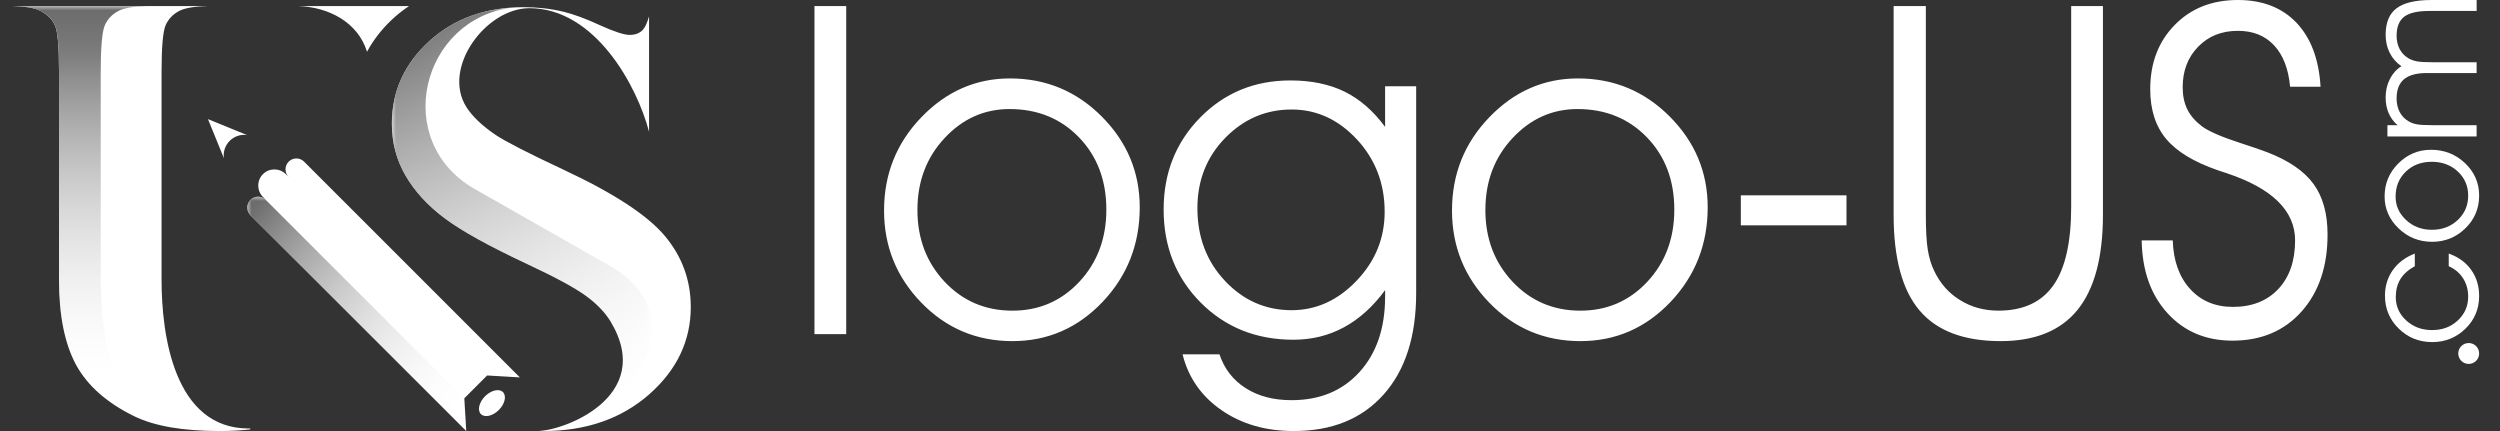 <?xml version="1.0" encoding="utf-8"?>
<!-- Generator: Adobe Illustrator 14.0.0, SVG Export Plug-In . SVG Version: 6.00 Build 43363)  -->
<!DOCTYPE svg PUBLIC "-//W3C//DTD SVG 1.1//EN" "http://www.w3.org/Graphics/SVG/1.1/DTD/svg11.dtd">
<svg version="1.1" id="图层_1" xmlns="http://www.w3.org/2000/svg" xmlns:xlink="http://www.w3.org/1999/xlink" x="0px" y="0px"
	 width="290px" height="50px" viewBox="-5.188 0 290 50" enable-background="new -5.188 0 290 50" xml:space="preserve">
<rect x="-5.188" y="0" width="290" height="50" fill="#333333" stroke="none"/>
<path fill="#FFFFFF" d="M42.259,0.705c-0.733,0.483-1.426,1.038-2.083,1.663c-1.161,1.117-2.091,2.329-2.79,3.635
	c-1.067-3.45-4.475-5.177-7.941-5.297H42.259z M70.102,15.281C68.712,9.959,63.845,0.949,56.22,0.949
	c-5.035,0-10.195,6.931-7.299,11.485c0.698,1.09,1.831,2.166,3.388,3.219c1.146,0.767,3.786,2.117,7.922,4.057
	c5.792,2.706,9.69,5.261,11.708,7.664c2.005,2.4,3.003,5.145,3.003,8.243c0,3.927-1.62,7.31-4.834,10.138
	C66.883,48.58,62.785,50,57.828,50c-0.276,0-0.551-0.005-0.824-0.016c2.669,0.196,13.979-3.771,8.646-12.676
	c-0.622-1.029-1.557-2.022-2.826-2.957c-1.272-0.934-3.5-2.151-6.714-3.655c-4.498-2.104-7.736-3.892-9.703-5.369
	c-1.982-1.478-3.49-3.134-4.548-4.955c-1.058-1.823-1.593-3.833-1.593-6.033c0-3.738,1.457-6.933,4.346-9.569
	c2.902-2.625,6.551-3.938,10.948-3.938c1.608,0,3.165,0.177,4.671,0.543c1.146,0.285,2.542,0.794,4.173,1.55
	c1.645,0.746,2.802,1.124,3.451,1.124c0.636,0,1.134-0.188,1.494-0.556c0.268-0.264,0.52-0.795,0.753-1.594V15.281L70.102,15.281z
	 M25.317,20.199L25.317,20.199c0.729-0.728,1.918-0.728,2.647,0l0.336,0.335c-0.492-0.49-0.492-1.293,0-1.784l0,0
	c0.489-0.494,1.295-0.494,1.784,0l25.031,25.029l-3.797-0.224l-2.646,2.647L48.897,50l-25.03-25.032
	c-0.494-0.489-0.494-1.294,0-1.783l0,0c0.492-0.492,1.294-0.492,1.785,0l-0.334-0.337C24.587,22.119,24.587,20.93,25.317,20.199
	L25.317,20.199z M20.786,18.355l-1.85-4.537l4.536,1.849c-0.714-0.103-1.465,0.122-2.016,0.672
	C20.906,16.89,20.683,17.639,20.786,18.355L20.786,18.355z M51.08,45.964c0.706-0.705,1.634-0.918,2.074-0.48
	c0.44,0.442,0.227,1.372-0.478,2.075c-0.704,0.705-1.633,0.918-2.075,0.479C50.162,47.598,50.375,46.67,51.08,45.964z M18.899,0.705
	c-1.592,0.04-2.709,0.235-3.354,0.592c-0.723,0.398-1.233,0.958-1.532,1.656c-0.297,0.71-0.46,2.479-0.46,5.293v24.229
	c0,6.331,1.433,17.231,10.115,17.231c0.055,0,0.113-0.003,0.173-0.01v0.113C22.724,49.936,21.546,50,20.304,50
	c-4.272,0-7.585-0.574-9.927-1.719C7.2,46.725,4.945,44.73,3.625,42.303c-1.308-2.441-1.968-5.705-1.968-9.828V8.246
	c0-2.839-0.149-4.608-0.473-5.306C0.872,2.243,0.325,1.695-0.46,1.284c-0.635-0.348-1.718-0.537-3.248-0.579H18.899z"/>
<defs>
	<filter id="Adobe_OpacityMaskFilter" filterUnits="userSpaceOnUse" x="-3.707" y="0.705" width="16.489" height="48.462">
		<feColorMatrix  type="matrix" values="1 0 0 0 0  0 1 0 0 0  0 0 1 0 0  0 0 0 1 0"/>
	</filter>
</defs>
<mask maskUnits="userSpaceOnUse" x="-3.707" y="0.705" width="16.489" height="48.462" id="id6_1_">
	
		<linearGradient id="SVGID_1_" gradientUnits="userSpaceOnUse" x1="-20.579" y1="83.186" x2="-20.579" y2="69.85" gradientTransform="matrix(2.835 0 0 -2.835 62.871 241.836)">
		<stop  offset="0" style="stop-color:#FFFFFF"/>
		<stop  offset="1" style="stop-color:#FFFFFF;stop-opacity:0"/>
	</linearGradient>
	<rect x="-3.778" y="0.633" fill="url(#SVGID_1_)" filter="url(#Adobe_OpacityMaskFilter)" width="16.631" height="48.605"/>
</mask>
<linearGradient id="_238537992_1_" gradientUnits="userSpaceOnUse" x1="4.538" y1="49.167" x2="4.538" y2="0.705">
	<stop  offset="0" style="stop-color:#FFFFFF"/>
	<stop  offset="1" style="stop-color:#6B6B6B"/>
</linearGradient>
<path id="_238537992" mask="url(#id6_1_)" fill="url(#_238537992_1_)" d="M12.782,49.167c-0.891-0.243-1.692-0.537-2.404-0.886
	c-3.177-1.557-5.432-3.551-6.752-5.979c-1.307-2.441-1.968-5.705-1.968-9.828V8.246c0-2.839-0.149-4.608-0.472-5.306
	C0.873,2.243,0.326,1.695-0.459,1.284c-0.636-0.348-1.718-0.537-3.248-0.579h15.55c-1.592,0.04-2.709,0.238-3.354,0.596
	C7.767,1.702,7.256,2.265,6.957,2.969C6.66,3.682,6.498,5.464,6.498,8.298v24.396C6.498,37.983,7.484,46.441,12.782,49.167
	L12.782,49.167z"/>
<defs>
	<filter id="Adobe_OpacityMaskFilter_1_" filterUnits="userSpaceOnUse" x="23.497" y="22.815" width="25.4" height="27.185">
		<feColorMatrix  type="matrix" values="1 0 0 0 0  0 1 0 0 0  0 0 1 0 0  0 0 0 1 0"/>
	</filter>
</defs>
<mask maskUnits="userSpaceOnUse" x="23.497" y="22.815" width="25.4" height="27.185" id="id8_1_">
	
		<linearGradient id="SVGID_2_" gradientUnits="userSpaceOnUse" x1="-14.006" y1="76.315" x2="-4.814" y2="68.626" gradientTransform="matrix(2.835 0 0 -2.835 62.871 241.836)">
		<stop  offset="0" style="stop-color:#FFFFFF"/>
		<stop  offset="1" style="stop-color:#FFFFFF;stop-opacity:0"/>
	</linearGradient>
	<rect x="23.425" y="22.744" fill="url(#SVGID_2_)" filter="url(#Adobe_OpacityMaskFilter_1_)" width="25.543" height="27.328"/>
</mask>
<linearGradient id="_238543296_1_" gradientUnits="userSpaceOnUse" x1="49.123" y1="48.446" x2="24.172" y2="23.496">
	<stop  offset="0" style="stop-color:#FFFFFF"/>
	<stop  offset="1" style="stop-color:#6B6B6B"/>
</linearGradient>
<path id="_238543296" mask="url(#id8_1_)" fill="url(#_238543296_1_)" d="M48.675,46.22L48.897,50l-25.03-25.032
	c-0.494-0.489-0.494-1.294,0-1.783l0,0c0.457-0.458,1.181-0.49,1.675-0.098L48.675,46.22z"/>
<defs>
	<filter id="Adobe_OpacityMaskFilter_2_" filterUnits="userSpaceOnUse" x="40.266" y="0.869" width="30.177" height="49.131">
		<feColorMatrix  type="matrix" values="1 0 0 0 0  0 1 0 0 0  0 0 1 0 0  0 0 0 1 0"/>
	</filter>
</defs>
<mask maskUnits="userSpaceOnUse" x="40.266" y="0.869" width="30.177" height="49.131" id="id10_1_">
	
		<linearGradient id="SVGID_3_" gradientUnits="userSpaceOnUse" x1="-9.533" y1="81.147" x2="4.228" y2="71.537" gradientTransform="matrix(2.835 0 0 -2.835 62.871 241.836)">
		<stop  offset="0" style="stop-color:#FFFFFF"/>
		<stop  offset="1" style="stop-color:#FFFFFF;stop-opacity:0"/>
	</linearGradient>
	<rect x="40.195" y="0.796" fill="url(#SVGID_3_)" filter="url(#Adobe_OpacityMaskFilter_2_)" width="30.313" height="49.275"/>
</mask>
<linearGradient id="_238537584_1_" gradientUnits="userSpaceOnUse" x1="55.355" y1="50" x2="55.355" y2="0.869">
	<stop  offset="0" style="stop-color:#FFFFFF"/>
	<stop  offset="1" style="stop-color:#6B6B6B"/>
</linearGradient>
<path id="_238537584" mask="url(#id10_1_)" fill="url(#_238537584_1_)" d="M58.23,49.996C58.097,49.999,57.963,50,57.829,50
	c-0.277,0-0.551-0.005-0.824-0.015c2.668,0.195,13.979-3.77,8.646-12.677c-0.623-1.029-1.558-2.022-2.827-2.955
	c-1.271-0.936-3.5-2.153-6.714-3.657c-4.497-2.104-7.736-3.892-9.702-5.368c-1.982-1.479-3.491-3.136-4.548-4.956
	c-1.059-1.823-1.594-3.833-1.594-6.033c0-3.738,1.457-6.931,4.346-9.569c2.627-2.376,5.867-3.677,9.718-3.902
	c-10.689,1.258-14.178,15.529-4.422,21.076l15.55,8.839C76.206,36.895,67.598,48.62,58.23,49.996L58.23,49.996z"/>
<path fill="#FFFFFF" d="M273.375,7.685c-0.598-0.42-1.051-0.944-1.361-1.565c-0.313-0.624-0.467-1.323-0.467-2.095
	c0-1.405,0.422-2.427,1.266-3.065S275.012,0,276.881,0h5.221v1.271h-5.494c-1.365,0-2.336,0.225-2.918,0.677
	c-0.582,0.45-0.871,1.188-0.871,2.208c0,0.591,0.123,1.108,0.363,1.558c0.24,0.449,0.588,0.801,1.037,1.065
	c0.281,0.158,0.604,0.27,0.967,0.34c0.359,0.067,0.988,0.104,1.885,0.104h5.029v1.251h-5.791c-1.191,0-2.07,0.242-2.639,0.726
	c-0.568,0.482-0.852,1.223-0.852,2.218c0,0.604,0.123,1.13,0.363,1.586c0.24,0.453,0.588,0.812,1.037,1.075
	c0.281,0.164,0.604,0.279,0.967,0.344c0.359,0.067,0.988,0.1,1.885,0.1h5.029v1.307h-10.346v-1.307h1.178
	c-0.459-0.395-0.803-0.86-1.033-1.396c-0.234-0.537-0.352-1.143-0.352-1.82c0-0.784,0.164-1.499,0.496-2.145
	C272.373,8.517,272.816,8.022,273.375,7.685L273.375,7.685z M279.969,41.004c0-0.67,0.543-1.213,1.213-1.213
	c0.668,0,1.211,0.543,1.211,1.213c0,0.668-0.543,1.211-1.211,1.211C280.512,42.215,279.969,41.672,279.969,41.004z M276.938,28.049
	c-1.518,0-2.814-0.52-3.895-1.561c-1.078-1.04-1.617-2.273-1.617-3.698c0-1.496,0.529-2.773,1.59-3.83
	c1.059-1.057,2.324-1.586,3.791-1.586c1.541,0,2.857,0.517,3.949,1.55c1.09,1.037,1.637,2.29,1.637,3.763
	c0,1.5-0.537,2.768-1.605,3.805S278.438,28.049,276.938,28.049L276.938,28.049z M276.916,26.656c1.193,0,2.193-0.38,2.998-1.137
	c0.807-0.761,1.207-1.703,1.207-2.833c0-1.107-0.4-2.038-1.207-2.793c-0.807-0.751-1.811-1.126-3.016-1.126
	c-1.223,0-2.227,0.381-3.014,1.143c-0.785,0.76-1.182,1.727-1.182,2.898c0,1.053,0.404,1.959,1.215,2.713
	C274.727,26.276,275.725,26.656,276.916,26.656L276.916,26.656z M274.932,30.88c-0.752,0.409-1.307,0.905-1.67,1.49
	c-0.359,0.588-0.539,1.285-0.539,2.093c0,1.066,0.404,1.972,1.213,2.713c0.811,0.742,1.809,1.114,3,1.114
	c1.189,0,2.186-0.372,2.984-1.121c0.801-0.745,1.201-1.665,1.201-2.765c0-0.801-0.199-1.509-0.594-2.124
	c-0.395-0.614-0.947-1.079-1.662-1.4v-1.467c1.123,0.401,1.99,1.03,2.605,1.892c0.613,0.856,0.922,1.87,0.922,3.037
	c0,1.498-0.533,2.764-1.596,3.794c-1.063,1.031-2.344,1.548-3.842,1.548c-1.529,0-2.826-0.523-3.889-1.566
	c-1.063-1.044-1.596-2.316-1.596-3.814c0-1.12,0.303-2.109,0.908-2.966c0.604-0.857,1.455-1.496,2.553-1.924V30.88L274.932,30.88z"
	/>
<path fill="#FFFFFF" d="M243.248,27.885h3.604c0.07,2.354,0.74,4.228,1.998,5.619c1.268,1.4,2.926,2.096,4.977,2.096
	c2.213,0,3.971-0.695,5.271-2.078c1.295-1.382,1.945-3.265,1.945-5.637c0-3.443-2.666-6.058-8-7.814
	c-0.42-0.143-0.732-0.241-0.938-0.312c-2.793-0.963-4.799-2.177-6.021-3.648c-1.23-1.471-1.846-3.39-1.846-5.763
	c0-3.033,0.945-5.513,2.836-7.448S251.41,0,254.406,0c2.855,0,5.121,0.883,6.799,2.64c1.668,1.757,2.604,4.237,2.791,7.421h-3.533
	c-0.188-2.078-0.811-3.674-1.855-4.799c-1.043-1.122-2.443-1.685-4.201-1.685c-1.883,0-3.424,0.614-4.611,1.846
	c-1.195,1.222-1.793,2.792-1.793,4.692c0,0.991,0.18,1.845,0.535,2.568c0.357,0.724,0.928,1.383,1.713,1.981
	c0.803,0.588,2.336,1.249,4.604,1.98c1.303,0.419,2.291,0.758,2.979,1.025c2.471,0.954,4.254,2.176,5.344,3.667
	c1.088,1.49,1.631,3.443,1.631,5.868c0,3.694-1.006,6.674-3.014,8.93c-2.016,2.258-4.684,3.381-8.012,3.381
	c-3.104,0-5.619-1.069-7.555-3.202C244.291,34.183,243.303,31.371,243.248,27.885L243.248,27.885z M214.471,0.705h3.738v24.066
	c0,1.865,0.07,3.264,0.223,4.184c0.152,0.927,0.393,1.739,0.74,2.453c0.688,1.454,1.678,2.587,2.998,3.398
	c1.311,0.82,2.801,1.229,4.459,1.229c2.873,0,4.996-0.979,6.379-2.943c1.373-1.953,2.061-4.995,2.061-9.106V0.705h3.684v24.2
	c0,4.934-0.982,8.608-2.943,11.035c-1.955,2.418-4.934,3.629-8.92,3.629c-4.273,0-7.404-1.186-9.412-3.558
	c-2.006-2.363-3.006-6.066-3.006-11.106V0.705L214.471,0.705z M209.004,22.657v3.479h-12.256v-3.479H209.004z M163.244,24.414
	c0-4.219,1.445-7.823,4.336-10.82c2.889-2.996,6.314-4.496,10.275-4.496c4.156,0,7.707,1.473,10.641,4.416
	c2.936,2.944,4.408,6.458,4.408,10.535c0,4.282-1.436,7.939-4.309,10.972c-2.883,3.031-6.361,4.548-10.455,4.548
	c-4.166,0-7.689-1.489-10.57-4.459S163.244,28.58,163.244,24.414z M167.115,24.352c0,3.318,1.053,6.092,3.158,8.332
	c2.113,2.238,4.729,3.353,7.867,3.353c3.078,0,5.664-1.114,7.76-3.353c2.088-2.239,3.131-5.031,3.131-8.376
	c0-3.398-1.061-6.19-3.174-8.375c-2.115-2.185-4.801-3.283-8.057-3.283c-2.924,0-5.439,1.124-7.537,3.372
	c-2.096,2.247-3.146,5.022-3.146,8.332H167.115z M133.711,24.146c0,3.363,1.07,6.173,3.201,8.438
	c2.133,2.267,4.711,3.399,7.725,3.399c2.838,0,5.354-1.133,7.529-3.408c2.178-2.274,3.266-4.94,3.266-8.01
	c0-3.272-1.072-6.074-3.211-8.384c-2.15-2.32-4.676-3.479-7.584-3.479c-2.996,0-5.564,1.107-7.715,3.31
	C134.781,18.215,133.711,20.926,133.711,24.146L133.711,24.146z M136.271,41.104c0.561,1.678,1.57,2.979,3.031,3.916
	c1.463,0.937,3.238,1.4,5.334,1.4c3.275,0,5.906-1.089,7.877-3.265c1.98-2.185,2.971-5.093,2.971-8.741v-0.759
	c-1.393,1.9-2.979,3.337-4.754,4.3c-1.785,0.973-3.738,1.453-5.887,1.453c-4.318,0-7.904-1.445-10.768-4.326
	c-2.854-2.881-4.281-6.476-4.281-10.775c0-4.237,1.408-7.788,4.236-10.669c2.818-2.872,6.314-4.308,10.473-4.308
	c2.426,0,4.521,0.438,6.289,1.303c1.766,0.874,3.336,2.24,4.691,4.086v-4.71h3.604v23.987c0,5.021-1.258,8.945-3.773,11.764
	c-2.523,2.829-5.994,4.238-10.418,4.238c-3.256,0-6.049-0.803-8.385-2.417c-2.338-1.615-3.846-3.773-4.521-6.477h4.279H136.271z
	 M97.362,24.414c0-4.219,1.445-7.823,4.334-10.82c2.892-2.997,6.317-4.496,10.276-4.496c4.157,0,7.708,1.473,10.641,4.416
	c2.936,2.944,4.408,6.458,4.408,10.535c0,4.282-1.438,7.939-4.309,10.972c-2.883,3.031-6.359,4.548-10.455,4.548
	c-4.166,0-7.689-1.489-10.57-4.459S97.362,28.58,97.362,24.414z M101.233,24.352c0,3.318,1.053,6.092,3.157,8.332
	c2.114,2.238,4.729,3.353,7.868,3.353c3.078,0,5.664-1.114,7.759-3.353c2.088-2.239,3.131-5.031,3.131-8.376
	c0-3.398-1.061-6.19-3.174-8.375c-2.115-2.185-4.799-3.283-8.056-3.283c-2.925,0-5.441,1.124-7.537,3.372
	C102.286,18.268,101.233,21.042,101.233,24.352L101.233,24.352z M89.29,38.758V0.705h3.683v38.053H89.29z"/>
</svg>

